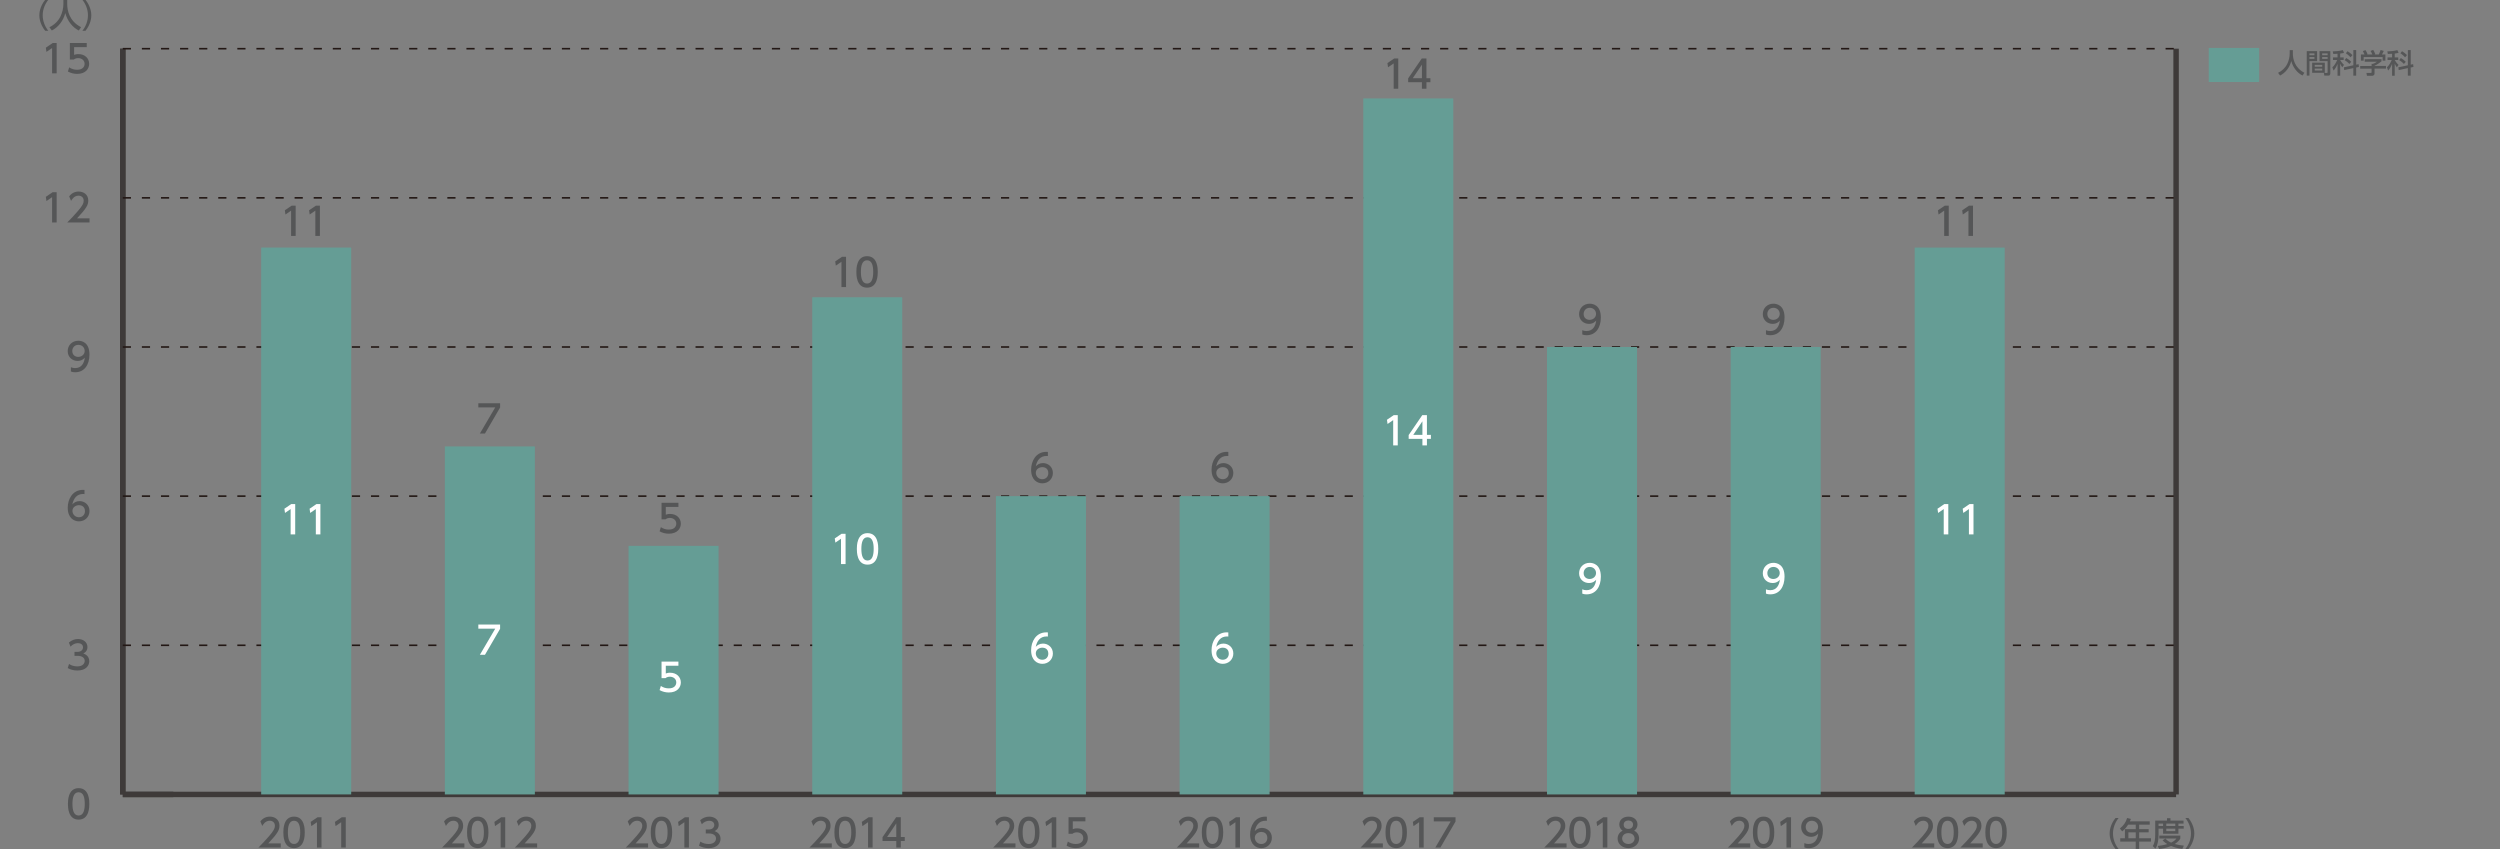 <?xml version="1.0" encoding="utf-8"?>
<!-- Generator: Adobe Illustrator 26.3.1, SVG Export Plug-In . SVG Version: 6.00 Build 0)  -->
<svg version="1.1" id="レイヤー_1" xmlns="http://www.w3.org/2000/svg" xmlns:xlink="http://www.w3.org/1999/xlink" x="0px"
	 y="0px" width="869.23px" height="295.28px" viewBox="0 0 869.23 295.28" style="enable-background:new 0 0 869.23 295.28;"
	 xml:space="preserve">
<rect x="0" y="0" width="869.23" height="295.28" fill="#808080" stroke="none"/>
<style type="text/css">
	.st0{fill:none;stroke:#3E3A39;stroke-width:1.897;stroke-miterlimit:10;}
	.st1{fill:#555657;}
	.st2{fill:none;stroke:#231815;stroke-width:0.569;stroke-miterlimit:10;stroke-dasharray:2.845,3.793;}
	.st3{fill:#659D95;}
	.st4{fill:#FFFFFF;}
</style>
<g>
	<g>
		<line class="st0" x1="42.69" y1="276.22" x2="756.61" y2="276.22"/>
		<line class="st0" x1="42.69" y1="276.22" x2="42.69" y2="16.93"/>
		<line class="st0" x1="756.61" y1="276.22" x2="756.61" y2="16.93"/>
		<g>
			<path class="st1" d="M23.62,279.5c0-1.02,0-5.47,3.72-5.47c3.72,0,3.72,4.46,3.72,5.47c0,1.02,0,5.48-3.72,5.48
				C23.62,284.98,23.62,280.52,23.62,279.5z M29.47,279.5c0-2.03-0.38-4.04-2.14-4.04s-2.14,2.02-2.14,4.04
				c0,2.14,0.44,4.05,2.14,4.05C29.09,283.55,29.47,281.5,29.47,279.5z"/>
		</g>
		<g>
			<path class="st1" d="M24,230.86c0.85,0.57,1.87,0.84,2.89,0.84c1.88,0,2.56-1.04,2.56-1.94c0-0.93-0.77-1.73-2.51-1.73H25.9
				v-1.38h1.01c1.43,0,1.95-0.86,1.95-1.57c0-1.01-0.89-1.47-1.75-1.47c-1,0-1.93,0.48-2.59,1.22l-0.57-1.42
				c1.01-0.89,2.16-1.23,3.17-1.23c1.74,0,3.28,1.02,3.28,2.8c0,1.49-1.05,2.03-1.43,2.23c0.54,0.21,2.07,0.8,2.07,2.69
				c0,1.42-1.06,3.23-4.14,3.23c-1.38,0-2.4-0.33-3.35-0.84L24,230.86z"/>
		</g>
		<g>
			<path class="st1" d="M29.38,171.78c-0.31-0.01-0.33-0.03-0.46-0.03c-2.23,0-3.33,1.55-3.76,3.61c0.53-0.58,1.33-1.13,2.52-1.13
				c1.77,0,3.44,1.3,3.44,3.44c0,2.1-1.63,3.6-3.65,3.6c-1.69,0-3.92-1.08-3.92-4.75c0-2.91,1.62-6.2,5.3-6.2
				c0.19,0,0.31,0,0.53,0.03V171.78z M27.47,175.64c-1.02,0-2.28,0.65-2.28,1.98c0,1.1,0.86,2.22,2.24,2.22
				c1.37,0,2.11-1.01,2.11-2.1C29.54,175.88,28.04,175.64,27.47,175.64z"/>
		</g>
		<g>
			<path class="st1" d="M24.65,127.69c0.48,0.2,0.96,0.29,1.47,0.29c2.16,0,3.11-1.59,3.37-3.62c-0.37,0.38-1.09,1.13-2.52,1.13
				c-1.82,0-3.43-1.31-3.43-3.41c0-2.04,1.55-3.61,3.68-3.61c1.16,0,3.88,0.5,3.88,4.81c0,3.61-1.83,6.15-4.92,6.15
				c-0.85,0-1.3-0.17-1.53-0.27V127.69z M27.2,124.09c1.17,0,2.24-0.82,2.24-2.07c0-1.13-0.85-2.12-2.19-2.12
				c-1.47,0-2.12,1.19-2.12,2.12C25.13,123.45,26.18,124.09,27.2,124.09z"/>
		</g>
		<g>
			<path class="st1" d="M18.31,66.82h1.39v10.53h-1.59v-8.8l-1.96,1.35l-0.21-1.47L18.31,66.82z"/>
			<path class="st1" d="M31.13,75.91v1.43h-7.75c1.15-1.15,2.38-2.4,3.73-4c1.61-1.89,1.99-2.67,1.99-3.56
				c0-1.04-0.72-1.75-1.79-1.75c-1.57,0-2.35,1.39-2.6,1.82l-0.66-1.58c0.82-1.09,1.94-1.67,3.31-1.67c1.5,0,3.33,0.86,3.33,3.15
				c0,1.5-0.62,2.65-3.9,6.16H31.13z"/>
		</g>
		<g>
			<path class="st1" d="M18.31,14.96h1.39v10.53h-1.59v-8.8l-1.96,1.35l-0.21-1.47L18.31,14.96z"/>
			<path class="st1" d="M30.16,16.39h-4.39v2.69c0.33-0.12,0.76-0.27,1.51-0.27c2.26,0,3.72,1.5,3.72,3.39
				c0,1.66-1.19,3.49-4.16,3.49c-1.17,0-2.19-0.27-3.23-0.82l0.44-1.45c0.85,0.57,1.75,0.84,2.77,0.84c2.03,0,2.59-1.19,2.59-2.07
				c0-1.23-1.01-1.98-2.24-1.98c-0.54,0-1.1,0.15-1.51,0.5h-1.37v-5.76h5.87V16.39z"/>
		</g>
		<line class="st0" x1="42.69" y1="276.22" x2="42.69" y2="16.93"/>
		<line class="st0" x1="42.69" y1="276.22" x2="60.26" y2="276.22"/>
		<line class="st2" x1="42.69" y1="224.36" x2="756.13" y2="224.36"/>
		<line class="st2" x1="42.69" y1="172.5" x2="756.13" y2="172.5"/>
		<line class="st2" x1="42.69" y1="120.65" x2="756.13" y2="120.65"/>
		<line class="st2" x1="42.69" y1="68.79" x2="756.13" y2="68.79"/>
		<line class="st2" x1="42.69" y1="16.93" x2="756.13" y2="16.93"/>
		<rect x="90.81" y="86.07" class="st3" width="31.3" height="190.14"/>
		<rect x="154.67" y="155.22" class="st3" width="31.3" height="121"/>
		<rect x="218.54" y="189.79" class="st3" width="31.3" height="86.43"/>
		<rect x="282.41" y="103.36" class="st3" width="31.29" height="172.86"/>
		<rect x="346.28" y="172.5" class="st3" width="31.29" height="103.71"/>
		<rect x="410.14" y="172.5" class="st3" width="31.29" height="103.71"/>
		<rect x="474.01" y="34.22" class="st3" width="31.29" height="242"/>
		<rect x="537.88" y="120.65" class="st3" width="31.3" height="155.57"/>
		<g>
			<path class="st1" d="M544.68,293.24v1.43h-7.75c1.16-1.16,2.38-2.4,3.73-4c1.61-1.88,1.99-2.67,1.99-3.56
				c0-1.04-0.72-1.75-1.79-1.75c-1.57,0-2.35,1.39-2.6,1.82l-0.66-1.58c0.82-1.09,1.94-1.67,3.31-1.67c1.5,0,3.33,0.86,3.33,3.15
				c0,1.5-0.62,2.66-3.9,6.16H544.68z"/>
			<path class="st1" d="M545.59,289.4c0-1.02,0-5.47,3.72-5.47s3.72,4.46,3.72,5.47c0,1.02,0,5.48-3.72,5.48
				S545.59,290.43,545.59,289.4z M551.45,289.4c0-2.03-0.39-4.04-2.14-4.04s-2.14,2.02-2.14,4.04c0,2.14,0.44,4.05,2.14,4.05
				C551.06,293.45,551.45,291.41,551.45,289.4z"/>
			<path class="st1" d="M557.47,284.15h1.39v10.53h-1.59v-8.8l-1.96,1.35l-0.21-1.47L557.47,284.15z"/>
			<path class="st1" d="M569.91,291.58c0,1.94-1.7,3.3-3.74,3.3c-2.04,0-3.74-1.37-3.74-3.3c0-1.45,0.9-2.36,1.74-2.77
				c-0.78-0.48-1.15-1.33-1.15-2.14c0-1.57,1.23-2.73,3.16-2.73c1.91,0,3.16,1.17,3.16,2.73c0,0.81-0.37,1.66-1.15,2.14
				C569.01,289.22,569.91,290.13,569.91,291.58z M568.33,291.55c0-0.77-0.53-1.88-2.16-1.88c-1.62,0-2.16,1.1-2.16,1.88
				c0,1.05,0.9,1.9,2.16,1.9S568.33,292.6,568.33,291.55z M567.8,286.74c0-0.98-0.78-1.47-1.63-1.47s-1.63,0.5-1.63,1.46
				c0,0.64,0.37,1.47,1.63,1.47C567.42,288.2,567.8,287.36,567.8,286.74z"/>
		</g>
		<g>
			<path class="st1" d="M672.52,293.24v1.43h-7.75c1.16-1.16,2.38-2.4,3.73-4c1.61-1.88,1.99-2.67,1.99-3.56
				c0-1.04-0.72-1.75-1.79-1.75c-1.57,0-2.35,1.39-2.6,1.82l-0.66-1.58c0.82-1.09,1.94-1.67,3.31-1.67c1.5,0,3.33,0.86,3.33,3.15
				c0,1.5-0.62,2.66-3.9,6.16H672.52z"/>
			<path class="st1" d="M673.43,289.4c0-1.02,0-5.47,3.72-5.47s3.72,4.46,3.72,5.47c0,1.02,0,5.48-3.72,5.48
				S673.43,290.43,673.43,289.4z M679.29,289.4c0-2.03-0.39-4.04-2.14-4.04s-2.14,2.02-2.14,4.04c0,2.14,0.44,4.05,2.14,4.05
				C678.9,293.45,679.29,291.41,679.29,289.4z"/>
			<path class="st1" d="M689.37,293.24v1.43h-7.75c1.16-1.16,2.38-2.4,3.73-4c1.61-1.88,1.99-2.67,1.99-3.56
				c0-1.04-0.72-1.75-1.79-1.75c-1.57,0-2.35,1.39-2.6,1.82l-0.66-1.58c0.82-1.09,1.94-1.67,3.31-1.67c1.5,0,3.33,0.86,3.33,3.15
				c0,1.5-0.62,2.66-3.9,6.16H689.37z"/>
			<path class="st1" d="M690.29,289.4c0-1.02,0-5.47,3.72-5.47s3.72,4.46,3.72,5.47c0,1.02,0,5.48-3.72,5.48
				S690.29,290.43,690.29,289.4z M696.15,289.4c0-2.03-0.39-4.04-2.14-4.04s-2.14,2.02-2.14,4.04c0,2.14,0.44,4.05,2.14,4.05
				C695.76,293.45,696.15,291.41,696.15,289.4z"/>
		</g>
		<g>
			<path class="st1" d="M480.81,293.24v1.43h-7.75c1.16-1.16,2.38-2.4,3.73-4c1.61-1.88,1.99-2.67,1.99-3.56
				c0-1.04-0.72-1.75-1.79-1.75c-1.57,0-2.35,1.39-2.6,1.82l-0.66-1.58c0.82-1.09,1.94-1.67,3.31-1.67c1.5,0,3.33,0.86,3.33,3.15
				c0,1.5-0.62,2.66-3.9,6.16H480.81z"/>
			<path class="st1" d="M481.73,289.4c0-1.02,0-5.47,3.72-5.47s3.72,4.46,3.72,5.47c0,1.02,0,5.48-3.72,5.48
				S481.73,290.43,481.73,289.4z M487.58,289.4c0-2.03-0.39-4.04-2.14-4.04s-2.14,2.02-2.14,4.04c0,2.14,0.44,4.05,2.14,4.05
				C487.19,293.45,487.58,291.41,487.58,289.4z"/>
			<path class="st1" d="M493.61,284.15H495v10.53h-1.59v-8.8l-1.96,1.35l-0.21-1.47L493.61,284.15z"/>
			<path class="st1" d="M506.08,284.15v1.49l-5.26,9.04h-1.77l5.34-9.09h-5.88v-1.43H506.08z"/>
		</g>
		<g>
			<path class="st1" d="M416.94,293.24v1.43h-7.75c1.15-1.16,2.38-2.4,3.73-4c1.61-1.88,1.99-2.67,1.99-3.56
				c0-1.04-0.72-1.75-1.79-1.75c-1.57,0-2.35,1.39-2.6,1.82l-0.66-1.58c0.82-1.09,1.94-1.67,3.31-1.67c1.5,0,3.33,0.86,3.33,3.15
				c0,1.5-0.62,2.66-3.9,6.16H416.94z"/>
			<path class="st1" d="M417.86,289.4c0-1.02,0-5.47,3.72-5.47c3.72,0,3.72,4.46,3.72,5.47c0,1.02,0,5.48-3.72,5.48
				C417.86,294.89,417.86,290.43,417.86,289.4z M423.71,289.4c0-2.03-0.38-4.04-2.14-4.04s-2.14,2.02-2.14,4.04
				c0,2.14,0.44,4.05,2.14,4.05C423.33,293.45,423.71,291.41,423.71,289.4z"/>
			<path class="st1" d="M429.74,284.15h1.39v10.53h-1.59v-8.8l-1.96,1.35l-0.21-1.47L429.74,284.15z"/>
			<path class="st1" d="M440.48,285.4c-0.3-0.01-0.33-0.03-0.46-0.03c-2.23,0-3.33,1.55-3.76,3.61c0.53-0.58,1.33-1.13,2.52-1.13
				c1.77,0,3.44,1.3,3.44,3.44c0,2.1-1.63,3.6-3.65,3.6c-1.69,0-3.92-1.08-3.92-4.75c0-2.91,1.62-6.2,5.3-6.2
				c0.19,0,0.3,0,0.53,0.03V285.4z M438.57,289.26c-1.02,0-2.28,0.65-2.28,1.98c0,1.1,0.86,2.22,2.24,2.22
				c1.37,0,2.11-1.01,2.11-2.1C440.64,289.5,439.14,289.26,438.57,289.26z"/>
		</g>
		<g>
			<path class="st1" d="M353.07,293.24v1.43h-7.75c1.15-1.16,2.38-2.4,3.73-4c1.61-1.88,1.99-2.67,1.99-3.56
				c0-1.04-0.72-1.75-1.79-1.75c-1.57,0-2.35,1.39-2.6,1.82l-0.66-1.58c0.82-1.09,1.94-1.67,3.31-1.67c1.5,0,3.33,0.86,3.33,3.15
				c0,1.5-0.62,2.66-3.9,6.16H353.07z"/>
			<path class="st1" d="M353.99,289.4c0-1.02,0-5.47,3.72-5.47c3.72,0,3.72,4.46,3.72,5.47c0,1.02,0,5.48-3.72,5.48
				C353.99,294.89,353.99,290.43,353.99,289.4z M359.85,289.4c0-2.03-0.38-4.04-2.14-4.04s-2.14,2.02-2.14,4.04
				c0,2.14,0.44,4.05,2.14,4.05C359.46,293.45,359.85,291.41,359.85,289.4z"/>
			<path class="st1" d="M365.87,284.15h1.39v10.53h-1.59v-8.8l-1.96,1.35l-0.21-1.47L365.87,284.15z"/>
			<path class="st1" d="M377.4,285.58H373v2.7c0.33-0.12,0.76-0.27,1.51-0.27c2.26,0,3.72,1.5,3.72,3.38c0,1.66-1.19,3.49-4.16,3.49
				c-1.17,0-2.19-0.26-3.23-0.82l0.44-1.45c0.85,0.57,1.75,0.84,2.77,0.84c2.03,0,2.59-1.19,2.59-2.07c0-1.23-1.01-1.98-2.24-1.98
				c-0.54,0-1.1,0.15-1.51,0.5h-1.37v-5.76h5.87V285.58z"/>
		</g>
		<g>
			<path class="st1" d="M289.21,293.24v1.43h-7.75c1.15-1.16,2.38-2.4,3.73-4c1.61-1.88,1.99-2.67,1.99-3.56
				c0-1.04-0.72-1.75-1.79-1.75c-1.57,0-2.35,1.39-2.6,1.82l-0.66-1.58c0.82-1.09,1.94-1.67,3.31-1.67c1.5,0,3.33,0.86,3.33,3.15
				c0,1.5-0.62,2.66-3.9,6.16H289.21z"/>
			<path class="st1" d="M290.12,289.4c0-1.02,0-5.47,3.72-5.47c3.72,0,3.72,4.46,3.72,5.47c0,1.02,0,5.48-3.72,5.48
				C290.12,294.89,290.12,290.43,290.12,289.4z M295.98,289.4c0-2.03-0.38-4.04-2.14-4.04s-2.14,2.02-2.14,4.04
				c0,2.14,0.44,4.05,2.14,4.05C295.59,293.45,295.98,291.41,295.98,289.4z"/>
			<path class="st1" d="M302.01,284.15h1.39v10.53h-1.59v-8.8l-1.96,1.35l-0.21-1.47L302.01,284.15z"/>
			<path class="st1" d="M311.63,294.67v-2.26h-4.78v-1.34l4.74-6.93h1.61v6.88h1.38v1.39h-1.38v2.26H311.63z M308.44,291.02h3.19
				v-4.73L308.44,291.02z"/>
		</g>
		<g>
			<path class="st1" d="M225.34,293.24v1.43h-7.75c1.15-1.16,2.38-2.4,3.73-4c1.61-1.88,1.99-2.67,1.99-3.56
				c0-1.04-0.72-1.75-1.79-1.75c-1.57,0-2.35,1.39-2.6,1.82l-0.66-1.58c0.82-1.09,1.94-1.67,3.31-1.67c1.5,0,3.33,0.86,3.33,3.15
				c0,1.5-0.62,2.66-3.9,6.16H225.34z"/>
			<path class="st1" d="M226.26,289.4c0-1.02,0-5.47,3.72-5.47c3.72,0,3.72,4.46,3.72,5.47c0,1.02,0,5.48-3.72,5.48
				C226.26,294.89,226.26,290.43,226.26,289.4z M232.11,289.4c0-2.03-0.38-4.04-2.14-4.04s-2.14,2.02-2.14,4.04
				c0,2.14,0.44,4.05,2.14,4.05C231.73,293.45,232.11,291.41,232.11,289.4z"/>
			<path class="st1" d="M238.14,284.15h1.39v10.53h-1.59v-8.8l-1.96,1.35l-0.21-1.47L238.14,284.15z"/>
			<path class="st1" d="M243.5,292.62c0.85,0.57,1.87,0.84,2.89,0.84c1.88,0,2.56-1.04,2.56-1.94c0-0.93-0.77-1.73-2.51-1.73h-1.05
				v-1.38h1.01c1.43,0,1.95-0.86,1.95-1.57c0-1.01-0.89-1.47-1.75-1.47c-1,0-1.92,0.48-2.59,1.22l-0.57-1.42
				c1.01-0.89,2.16-1.23,3.17-1.23c1.74,0,3.28,1.02,3.28,2.8c0,1.49-1.05,2.03-1.43,2.23c0.54,0.21,2.07,0.8,2.07,2.69
				c0,1.42-1.06,3.23-4.14,3.23c-1.38,0-2.4-0.33-3.35-0.84L243.5,292.62z"/>
		</g>
		<g>
			<path class="st1" d="M161.47,293.24v1.43h-7.75c1.15-1.16,2.38-2.4,3.73-4c1.61-1.88,1.99-2.67,1.99-3.56
				c0-1.04-0.72-1.75-1.79-1.75c-1.57,0-2.35,1.39-2.6,1.82l-0.66-1.58c0.82-1.09,1.94-1.67,3.31-1.67c1.5,0,3.33,0.86,3.33,3.15
				c0,1.5-0.62,2.66-3.9,6.16H161.47z"/>
			<path class="st1" d="M162.39,289.4c0-1.02,0-5.47,3.72-5.47c3.72,0,3.72,4.46,3.72,5.47c0,1.02,0,5.48-3.72,5.48
				C162.39,294.89,162.39,290.43,162.39,289.4z M168.24,289.4c0-2.03-0.38-4.04-2.14-4.04s-2.14,2.02-2.14,4.04
				c0,2.14,0.44,4.05,2.14,4.05C167.86,293.45,168.24,291.41,168.24,289.4z"/>
			<path class="st1" d="M174.27,284.15h1.39v10.53h-1.59v-8.8l-1.96,1.35l-0.21-1.47L174.27,284.15z"/>
			<path class="st1" d="M186.76,293.24v1.43h-7.75c1.15-1.16,2.38-2.4,3.73-4c1.61-1.88,1.99-2.67,1.99-3.56
				c0-1.04-0.72-1.75-1.79-1.75c-1.57,0-2.35,1.39-2.6,1.82l-0.66-1.58c0.82-1.09,1.94-1.67,3.31-1.67c1.5,0,3.33,0.86,3.33,3.15
				c0,1.5-0.62,2.66-3.9,6.16H186.76z"/>
		</g>
		<g>
			<path class="st1" d="M97.61,293.24v1.43h-7.75c1.15-1.16,2.38-2.4,3.73-4c1.61-1.88,1.99-2.67,1.99-3.56
				c0-1.04-0.72-1.75-1.79-1.75c-1.57,0-2.35,1.39-2.6,1.82l-0.66-1.58c0.82-1.09,1.94-1.67,3.31-1.67c1.5,0,3.33,0.86,3.33,3.15
				c0,1.5-0.62,2.66-3.9,6.16H97.61z"/>
			<path class="st1" d="M98.52,289.4c0-1.02,0-5.47,3.72-5.47c3.72,0,3.72,4.46,3.72,5.47c0,1.02,0,5.48-3.72,5.48
				C98.52,294.89,98.52,290.43,98.52,289.4z M104.38,289.4c0-2.03-0.38-4.04-2.14-4.04s-2.14,2.02-2.14,4.04
				c0,2.14,0.44,4.05,2.14,4.05C103.99,293.45,104.38,291.41,104.38,289.4z"/>
			<path class="st1" d="M110.4,284.15h1.39v10.53h-1.59v-8.8l-1.96,1.35l-0.21-1.47L110.4,284.15z"/>
			<path class="st1" d="M118.83,284.15h1.39v10.53h-1.59v-8.8l-1.96,1.35l-0.21-1.47L118.83,284.15z"/>
		</g>
		<g>
			<path class="st4" d="M101.25,175.27h1.39v10.53h-1.59V177l-1.96,1.35l-0.21-1.47L101.25,175.27z"/>
			<path class="st4" d="M110.01,175.27h1.39v10.53h-1.59V177l-1.96,1.35l-0.21-1.47L110.01,175.27z"/>
		</g>
		<g>
			<path class="st4" d="M173.88,217.14v1.49l-5.26,9.04h-1.77l5.34-9.09h-5.88v-1.43H173.88z"/>
		</g>
		<g>
			<path class="st4" d="M292.61,185.59H294v10.53h-1.59v-8.8l-1.96,1.35l-0.21-1.47L292.61,185.59z"/>
			<path class="st4" d="M297.92,190.84c0-1.02,0-5.47,3.72-5.47c3.72,0,3.72,4.46,3.72,5.47c0,1.02,0,5.48-3.72,5.48
				C297.92,196.33,297.92,191.87,297.92,190.84z M303.77,190.84c0-2.03-0.38-4.04-2.14-4.04s-2.14,2.02-2.14,4.04
				c0,2.14,0.44,4.05,2.14,4.05C303.39,194.89,303.77,192.85,303.77,190.84z"/>
		</g>
		<g>
			<path class="st4" d="M364.34,221.32c-0.31-0.01-0.33-0.03-0.46-0.03c-2.23,0-3.33,1.55-3.76,3.61c0.53-0.58,1.33-1.13,2.52-1.13
				c1.77,0,3.44,1.3,3.44,3.44c0,2.1-1.63,3.6-3.65,3.6c-1.69,0-3.92-1.08-3.92-4.75c0-2.91,1.62-6.2,5.3-6.2
				c0.19,0,0.31,0,0.53,0.03V221.32z M362.42,225.19c-1.02,0-2.28,0.65-2.28,1.98c0,1.1,0.86,2.22,2.24,2.22
				c1.37,0,2.11-1.01,2.11-2.1C364.5,225.42,363,225.19,362.42,225.19z"/>
		</g>
		<g>
			<path class="st4" d="M427.08,221.32c-0.31-0.01-0.33-0.03-0.46-0.03c-2.23,0-3.33,1.55-3.76,3.61c0.53-0.58,1.33-1.13,2.52-1.13
				c1.77,0,3.44,1.3,3.44,3.44c0,2.1-1.63,3.6-3.65,3.6c-1.69,0-3.92-1.08-3.92-4.75c0-2.91,1.62-6.2,5.3-6.2
				c0.19,0,0.31,0,0.53,0.03V221.32z M425.17,225.19c-1.02,0-2.28,0.65-2.28,1.98c0,1.1,0.86,2.22,2.24,2.22
				c1.37,0,2.11-1.01,2.11-2.1C427.24,225.42,425.74,225.19,425.17,225.19z"/>
		</g>
		<g>
			<path class="st4" d="M484.6,144.34h1.39v10.53h-1.59v-8.8l-1.96,1.35l-0.21-1.47L484.6,144.34z"/>
			<path class="st4" d="M494.56,154.86v-2.26h-4.78v-1.34l4.74-6.93h1.61v6.88h1.38v1.39h-1.38v2.26H494.56z M491.37,151.21h3.19
				v-4.73L491.37,151.21z"/>
		</g>
		<g>
			<path class="st4" d="M550.14,204.91c0.48,0.2,0.96,0.29,1.47,0.29c2.16,0,3.11-1.59,3.37-3.62c-0.37,0.39-1.09,1.13-2.52,1.13
				c-1.82,0-3.42-1.31-3.42-3.41c0-2.04,1.55-3.61,3.68-3.61c1.16,0,3.88,0.5,3.88,4.81c0,3.61-1.83,6.15-4.93,6.15
				c-0.85,0-1.3-0.17-1.53-0.26V204.91z M552.69,201.31c1.17,0,2.24-0.82,2.24-2.07c0-1.13-0.85-2.12-2.19-2.12
				c-1.47,0-2.12,1.19-2.12,2.12C550.62,200.68,551.67,201.31,552.69,201.31z"/>
		</g>
		<g>
			<path class="st4" d="M235.88,231.47h-4.39v2.7c0.33-0.12,0.76-0.27,1.51-0.27c2.26,0,3.72,1.5,3.72,3.38
				c0,1.66-1.19,3.49-4.16,3.49c-1.17,0-2.19-0.27-3.23-0.82l0.44-1.45c0.85,0.57,1.75,0.84,2.77,0.84c2.03,0,2.59-1.19,2.59-2.07
				c0-1.23-1.01-1.98-2.24-1.98c-0.54,0-1.1,0.15-1.51,0.5h-1.37v-5.76h5.87V231.47z"/>
		</g>
		<g>
			<g>
				<path class="st1" d="M101.41,71.5h1.39v10.53h-1.59v-8.8l-1.96,1.35l-0.21-1.47L101.41,71.5z"/>
				<path class="st1" d="M109.84,71.5h1.39v10.53h-1.59v-8.8l-1.96,1.35l-0.21-1.47L109.84,71.5z"/>
			</g>
		</g>
		<g>
			<g>
				<path class="st1" d="M173.88,140.2v1.49l-5.26,9.04h-1.77l5.34-9.09h-5.88v-1.43H173.88z"/>
			</g>
		</g>
		<g>
			<g>
				<path class="st1" d="M292.77,89.28h1.39v10.53h-1.59v-8.8l-1.96,1.35l-0.21-1.47L292.77,89.28z"/>
				<path class="st1" d="M297.75,94.54c0-1.02,0-5.47,3.72-5.47c3.72,0,3.72,4.46,3.72,5.47c0,1.02,0,5.48-3.72,5.48
					C297.75,100.02,297.75,95.56,297.75,94.54z M303.61,94.54c0-2.03-0.38-4.04-2.14-4.04s-2.14,2.02-2.14,4.04
					c0,2.14,0.44,4.05,2.14,4.05C303.22,98.59,303.61,96.55,303.61,94.54z"/>
			</g>
		</g>
		<g>
			<g>
				<path class="st1" d="M364.34,158.56c-0.31-0.01-0.33-0.03-0.46-0.03c-2.23,0-3.33,1.55-3.76,3.61c0.53-0.58,1.33-1.13,2.52-1.13
					c1.77,0,3.44,1.3,3.44,3.44c0,2.1-1.63,3.6-3.65,3.6c-1.69,0-3.92-1.08-3.92-4.75c0-2.91,1.62-6.2,5.3-6.2
					c0.19,0,0.31,0,0.53,0.03V158.56z M362.42,162.42c-1.02,0-2.28,0.65-2.28,1.98c0,1.1,0.86,2.22,2.24,2.22
					c1.37,0,2.11-1.01,2.11-2.1C364.5,162.66,363,162.42,362.42,162.42z"/>
			</g>
		</g>
		<g>
			<g>
				<path class="st1" d="M427.08,158.56c-0.31-0.01-0.33-0.03-0.46-0.03c-2.23,0-3.33,1.55-3.76,3.61c0.53-0.58,1.33-1.13,2.52-1.13
					c1.77,0,3.44,1.3,3.44,3.44c0,2.1-1.63,3.6-3.65,3.6c-1.69,0-3.92-1.08-3.92-4.75c0-2.91,1.62-6.2,5.3-6.2
					c0.19,0,0.31,0,0.53,0.03V158.56z M425.17,162.42c-1.02,0-2.28,0.65-2.28,1.98c0,1.1,0.86,2.22,2.24,2.22
					c1.37,0,2.11-1.01,2.11-2.1C427.24,162.66,425.74,162.42,425.17,162.42z"/>
			</g>
		</g>
		<g>
			<g>
				<path class="st1" d="M484.77,20.32h1.39v10.53h-1.59v-8.8l-1.96,1.35l-0.21-1.47L484.77,20.32z"/>
				<path class="st1" d="M494.39,30.85v-2.26h-4.78v-1.34l4.74-6.93h1.61v6.88h1.38v1.39h-1.38v2.26H494.39z M491.2,27.2h3.19v-4.73
					L491.2,27.2z"/>
			</g>
		</g>
		<g>
			<g>
				<path class="st1" d="M550.14,114.81c0.48,0.2,0.96,0.29,1.47,0.29c2.16,0,3.11-1.59,3.37-3.62c-0.37,0.38-1.09,1.13-2.52,1.13
					c-1.82,0-3.42-1.31-3.42-3.41c0-2.04,1.55-3.61,3.68-3.61c1.16,0,3.88,0.5,3.88,4.81c0,3.61-1.83,6.15-4.93,6.15
					c-0.85,0-1.3-0.17-1.53-0.27V114.81z M552.69,111.21c1.17,0,2.24-0.82,2.24-2.07c0-1.13-0.85-2.12-2.19-2.12
					c-1.47,0-2.12,1.19-2.12,2.12C550.62,110.58,551.67,111.21,552.69,111.21z"/>
			</g>
		</g>
		<rect x="665.72" y="86.08" class="st3" width="31.3" height="190.14"/>
		<g>
			<path class="st4" d="M676.02,175.27h1.39v10.53h-1.59V177l-1.96,1.35l-0.21-1.47L676.02,175.27z"/>
			<path class="st4" d="M684.78,175.27h1.39v10.53h-1.59V177l-1.96,1.35l-0.21-1.47L684.78,175.27z"/>
		</g>
		<g>
			<g>
				<path class="st1" d="M676.18,71.51h1.39v10.53h-1.59v-8.8l-1.96,1.35l-0.21-1.47L676.18,71.51z"/>
				<path class="st1" d="M684.61,71.51h1.39v10.53h-1.59v-8.8l-1.96,1.35l-0.21-1.47L684.61,71.51z"/>
			</g>
		</g>
		<g>
			<path class="st1" d="M608.54,293.24v1.43h-7.75c1.16-1.16,2.38-2.4,3.73-4c1.61-1.88,1.99-2.67,1.99-3.56
				c0-1.04-0.72-1.75-1.79-1.75c-1.57,0-2.35,1.39-2.6,1.82l-0.66-1.58c0.82-1.09,1.94-1.67,3.31-1.67c1.5,0,3.33,0.86,3.33,3.15
				c0,1.5-0.62,2.66-3.9,6.16H608.54z"/>
			<path class="st1" d="M609.46,289.4c0-1.02,0-5.47,3.72-5.47s3.72,4.46,3.72,5.47c0,1.02,0,5.48-3.72,5.48
				S609.46,290.43,609.46,289.4z M615.31,289.4c0-2.03-0.39-4.04-2.14-4.04s-2.14,2.02-2.14,4.04c0,2.14,0.44,4.05,2.14,4.05
				C614.93,293.45,615.31,291.41,615.31,289.4z"/>
			<path class="st1" d="M621.34,284.15h1.39v10.53h-1.59v-8.8l-1.96,1.35l-0.21-1.47L621.34,284.15z"/>
			<path class="st1" d="M627.35,293.16c0.48,0.2,0.96,0.29,1.47,0.29c2.16,0,3.11-1.59,3.37-3.62c-0.37,0.39-1.09,1.13-2.52,1.13
				c-1.82,0-3.42-1.31-3.42-3.41c0-2.04,1.55-3.61,3.68-3.61c1.16,0,3.88,0.5,3.88,4.81c0,3.61-1.83,6.15-4.93,6.15
				c-0.85,0-1.3-0.17-1.53-0.26V293.16z M629.9,289.56c1.17,0,2.24-0.82,2.24-2.07c0-1.13-0.85-2.12-2.19-2.12
				c-1.47,0-2.12,1.19-2.12,2.12C627.83,288.93,628.88,289.56,629.9,289.56z"/>
		</g>
		<rect x="601.74" y="120.65" class="st3" width="31.3" height="155.57"/>
		<g>
			<path class="st4" d="M614.01,204.91c0.48,0.2,0.96,0.29,1.47,0.29c2.16,0,3.11-1.59,3.37-3.62c-0.37,0.39-1.09,1.13-2.52,1.13
				c-1.82,0-3.42-1.31-3.42-3.41c0-2.04,1.55-3.61,3.68-3.61c1.16,0,3.88,0.5,3.88,4.81c0,3.61-1.83,6.15-4.93,6.15
				c-0.85,0-1.3-0.17-1.53-0.26V204.91z M616.56,201.31c1.17,0,2.24-0.82,2.24-2.07c0-1.13-0.85-2.12-2.19-2.12
				c-1.47,0-2.12,1.19-2.12,2.12C614.49,200.68,615.53,201.31,616.56,201.31z"/>
		</g>
		<g>
			<g>
				<path class="st1" d="M614.01,114.81c0.48,0.2,0.96,0.29,1.47,0.29c2.16,0,3.11-1.59,3.37-3.62c-0.37,0.38-1.09,1.13-2.52,1.13
					c-1.82,0-3.42-1.31-3.42-3.41c0-2.04,1.55-3.61,3.68-3.61c1.16,0,3.88,0.5,3.88,4.81c0,3.61-1.83,6.15-4.93,6.15
					c-0.85,0-1.3-0.17-1.53-0.27V114.81z M616.56,111.21c1.17,0,2.24-0.82,2.24-2.07c0-1.13-0.85-2.12-2.19-2.12
					c-1.47,0-2.12,1.19-2.12,2.12C614.49,110.58,615.53,111.21,616.56,111.21z"/>
			</g>
		</g>
		<g>
			<g>
				<path class="st1" d="M235.88,176.26h-4.39v2.7c0.33-0.12,0.76-0.27,1.51-0.27c2.26,0,3.72,1.5,3.72,3.38
					c0,1.66-1.19,3.49-4.16,3.49c-1.17,0-2.19-0.26-3.23-0.82l0.44-1.45c0.85,0.57,1.75,0.84,2.77,0.84c2.03,0,2.59-1.19,2.59-2.07
					c0-1.23-1.01-1.98-2.24-1.98c-0.54,0-1.1,0.15-1.51,0.5h-1.37v-5.76h5.87V176.26z"/>
			</g>
		</g>
	</g>
	<rect x="767.97" y="16.67" class="st3" width="17.51" height="11.83"/>
	<g>
		<path class="st1" d="M796.1,17.44h1.11v1.17c0,1.84,0.58,4.93,4.01,6.69l-0.65,0.97c-1.74-0.87-3.26-2.64-3.91-5.04
			c-0.59,2.27-2.01,4.06-3.89,5.04l-0.7-0.95c1.38-0.67,2.54-1.75,3.21-3.15c0.51-1.05,0.83-2.37,0.83-3.53V17.44z"/>
		<path class="st1" d="M802.04,17.79h3.6v3.46h-2.66v5.04h-0.94V17.79z M802.97,18.57v0.62h1.74v-0.62H802.97z M802.97,19.84v0.63
			h1.74v-0.63H802.97z M808.32,21.79v3.52h-4.4v-3.52H808.32z M804.81,22.56v0.65h2.61v-0.65H804.81z M804.81,23.85v0.68h2.61v-0.68
			H804.81z M809.28,21.25h-2.8v-3.46h3.75v7.61c0,0.27,0,0.89-0.63,0.89h-1.45L808,25.35h1.07c0.11,0,0.22-0.04,0.22-0.23V21.25z
			 M807.4,18.57v0.62h1.89v-0.62H807.4z M807.4,19.84v0.63h1.89v-0.63H807.4z"/>
		<path class="st1" d="M812.74,18.69c-0.93,0.06-1.16,0.06-1.48,0.07l-0.18-0.89c0.77,0,2.47-0.12,3.5-0.45l0.42,0.93
			c-0.37,0.11-0.58,0.18-1.34,0.27v1.33h1.22v0.91h-1.22v0.03c0.18,0.32,0.64,1.04,1.33,1.67l-0.59,0.84
			c-0.28-0.37-0.49-0.7-0.74-1.29v4.22h-0.92v-4.13c-0.33,0.85-0.75,1.68-1.38,2.33l-0.41-1.13c0.77-0.68,1.26-1.6,1.67-2.54h-1.46
			v-0.91h1.58V18.69z M818.24,22.7v-5.3h0.99v5.08l0.83-0.18l0.12,0.97l-0.96,0.21v2.82h-0.99v-2.62l-3.18,0.69l-0.11-0.97
			L818.24,22.7z M815.79,20.18c0.77,0.44,1.17,0.75,1.71,1.31l-0.66,0.75c-0.51-0.61-1.29-1.12-1.64-1.34L815.79,20.18z
			 M816.21,17.8c0.61,0.36,1.2,0.83,1.72,1.35l-0.66,0.78c-0.21-0.22-0.79-0.85-1.62-1.41L816.21,17.8z"/>
		<path class="st1" d="M828.03,20.54v0.79c-0.54,0.48-1.67,1.21-2.42,1.52v0.08h3.98v0.93h-3.98v1.7c0,0.68-0.68,0.79-0.78,0.79
			h-1.86l-0.18-1h1.53c0.27,0,0.27-0.13,0.27-0.3v-1.17h-3.97v-0.93h3.97v-0.74h0.42c0.32-0.1,0.98-0.37,1.4-0.75h-4.22v-0.89
			H828.03z M822.11,18.93c-0.2-0.51-0.44-0.94-0.57-1.17l0.92-0.34c0.26,0.36,0.55,0.92,0.71,1.42l-0.22,0.09h1.9
			c-0.24-0.55-0.42-0.87-0.64-1.22l0.94-0.36c0.2,0.3,0.57,1,0.72,1.48l-0.31,0.1h1.54c0.11-0.22,0.26-0.5,0.62-1.55l1.09,0.32
			c-0.22,0.5-0.34,0.75-0.63,1.23h1.2v2.17h-0.96v-1.27h-6.59v1.27h-0.96v-2.17H822.11z"/>
		<path class="st1" d="M831.71,18.69c-0.93,0.06-1.16,0.06-1.48,0.07l-0.18-0.89c0.77,0,2.47-0.12,3.5-0.45l0.42,0.93
			c-0.37,0.11-0.58,0.18-1.34,0.27v1.33h1.22v0.91h-1.22v0.03c0.18,0.32,0.64,1.04,1.33,1.67l-0.59,0.84
			c-0.28-0.37-0.49-0.7-0.74-1.29v4.22h-0.92v-4.13c-0.33,0.85-0.75,1.68-1.38,2.33l-0.41-1.13c0.77-0.68,1.26-1.6,1.67-2.54h-1.46
			v-0.91h1.58V18.69z M837.2,22.7v-5.3h0.99v5.08l0.83-0.18l0.12,0.97l-0.96,0.21v2.82h-0.99v-2.62l-3.18,0.69l-0.11-0.97
			L837.2,22.7z M834.76,20.18c0.77,0.44,1.17,0.75,1.71,1.31l-0.66,0.75c-0.51-0.61-1.29-1.12-1.64-1.34L834.76,20.18z M835.17,17.8
			c0.61,0.36,1.2,0.83,1.72,1.35l-0.66,0.78c-0.21-0.22-0.79-0.85-1.62-1.41L835.17,17.8z"/>
	</g>
	<g>
		<g>
			<path class="st1" d="M735.54,295.21c-1.92-2.41-2.04-4.68-2.04-5.4c0-0.72,0.11-2.98,2.04-5.4h1.08
				c-1.22,1.55-1.95,3.43-1.95,5.4c0,1.97,0.74,3.85,1.95,5.4H735.54z"/>
			<path class="st1" d="M747.44,285.58v1.15h-3.67v1.55h3.3v1.12h-3.3v2.06h4.11v1.15h-4.11v2.56h-1.2v-2.56h-5.38v-1.15h1.62v-3.18
				h3.77v-1.55h-2.64c-0.81,1.26-1.48,1.84-2.07,2.33l-0.81-1.01c1.23-0.93,2.08-2.11,2.53-3.64l1.3,0.32
				c-0.15,0.44-0.22,0.59-0.33,0.85H747.44z M742.58,289.39h-2.55v2.06h2.55V289.39z"/>
			<path class="st1" d="M749.35,285.31h4.1v-0.84h1.2v0.84h4.55v1.05h-1.78v0.84h1.84v0.93h-1.84v1.75h-5.34v-1.75h-1.57v2.07
				c0,1.74-0.24,3.56-1.08,4.87l-0.93-0.89c0.68-1,0.85-2.52,0.85-4.01V285.31z M752.87,291.56c0.33,0.33,0.91,0.92,2,1.42
				c1.21-0.58,1.59-1.09,1.84-1.43h-5.94v-1.02h7.31v1.02c-0.17,0.3-0.61,1.07-1.93,1.91c0.98,0.28,1.91,0.44,3.16,0.56l-0.52,1.13
				c-0.55-0.06-2.14-0.24-3.92-1.01c-1.73,0.75-3.23,0.95-4.17,1.04l-0.47-1.06c0.63-0.07,1.75-0.17,3.32-0.64
				c-1.05-0.64-1.45-1.09-1.63-1.31L752.87,291.56z M750.51,286.35v0.84h1.57v-0.84H750.51z M753.2,286.35v0.84h3.13v-0.84H753.2z
				 M753.2,288.13v0.84h3.13v-0.84H753.2z"/>
			<path class="st1" d="M759.83,295.21c1.22-1.54,1.95-3.43,1.95-5.4c0-1.97-0.73-3.86-1.95-5.4h1.08c1.84,2.3,2.04,4.52,2.04,5.4
				c0,0.88-0.19,3.1-2.04,5.4H759.83z"/>
		</g>
	</g>
	<g>
		<g>
			<path class="st1" d="M15.72,10.72c-1.92-2.41-2.04-4.68-2.04-5.4c0-0.72,0.11-2.98,2.04-5.4h1.08c-1.22,1.55-1.95,3.43-1.95,5.4
				s0.74,3.85,1.95,5.4H15.72z"/>
			<path class="st1" d="M22.04,0.01h1.33v1.4c0,2.21,0.69,5.92,4.82,8.04l-0.79,1.16c-2.09-1.05-3.92-3.18-4.7-6.06
				c-0.71,2.73-2.41,4.88-4.68,6.06l-0.84-1.14c1.66-0.81,3.05-2.11,3.86-3.78c0.61-1.26,1-2.85,1-4.23V0.01z"/>
			<path class="st1" d="M28.63,10.72c1.22-1.54,1.95-3.43,1.95-5.4s-0.73-3.86-1.95-5.4h1.08c1.84,2.3,2.04,4.52,2.04,5.4
				s-0.19,3.1-2.04,5.4H28.63z"/>
		</g>
	</g>
</g>
</svg>
